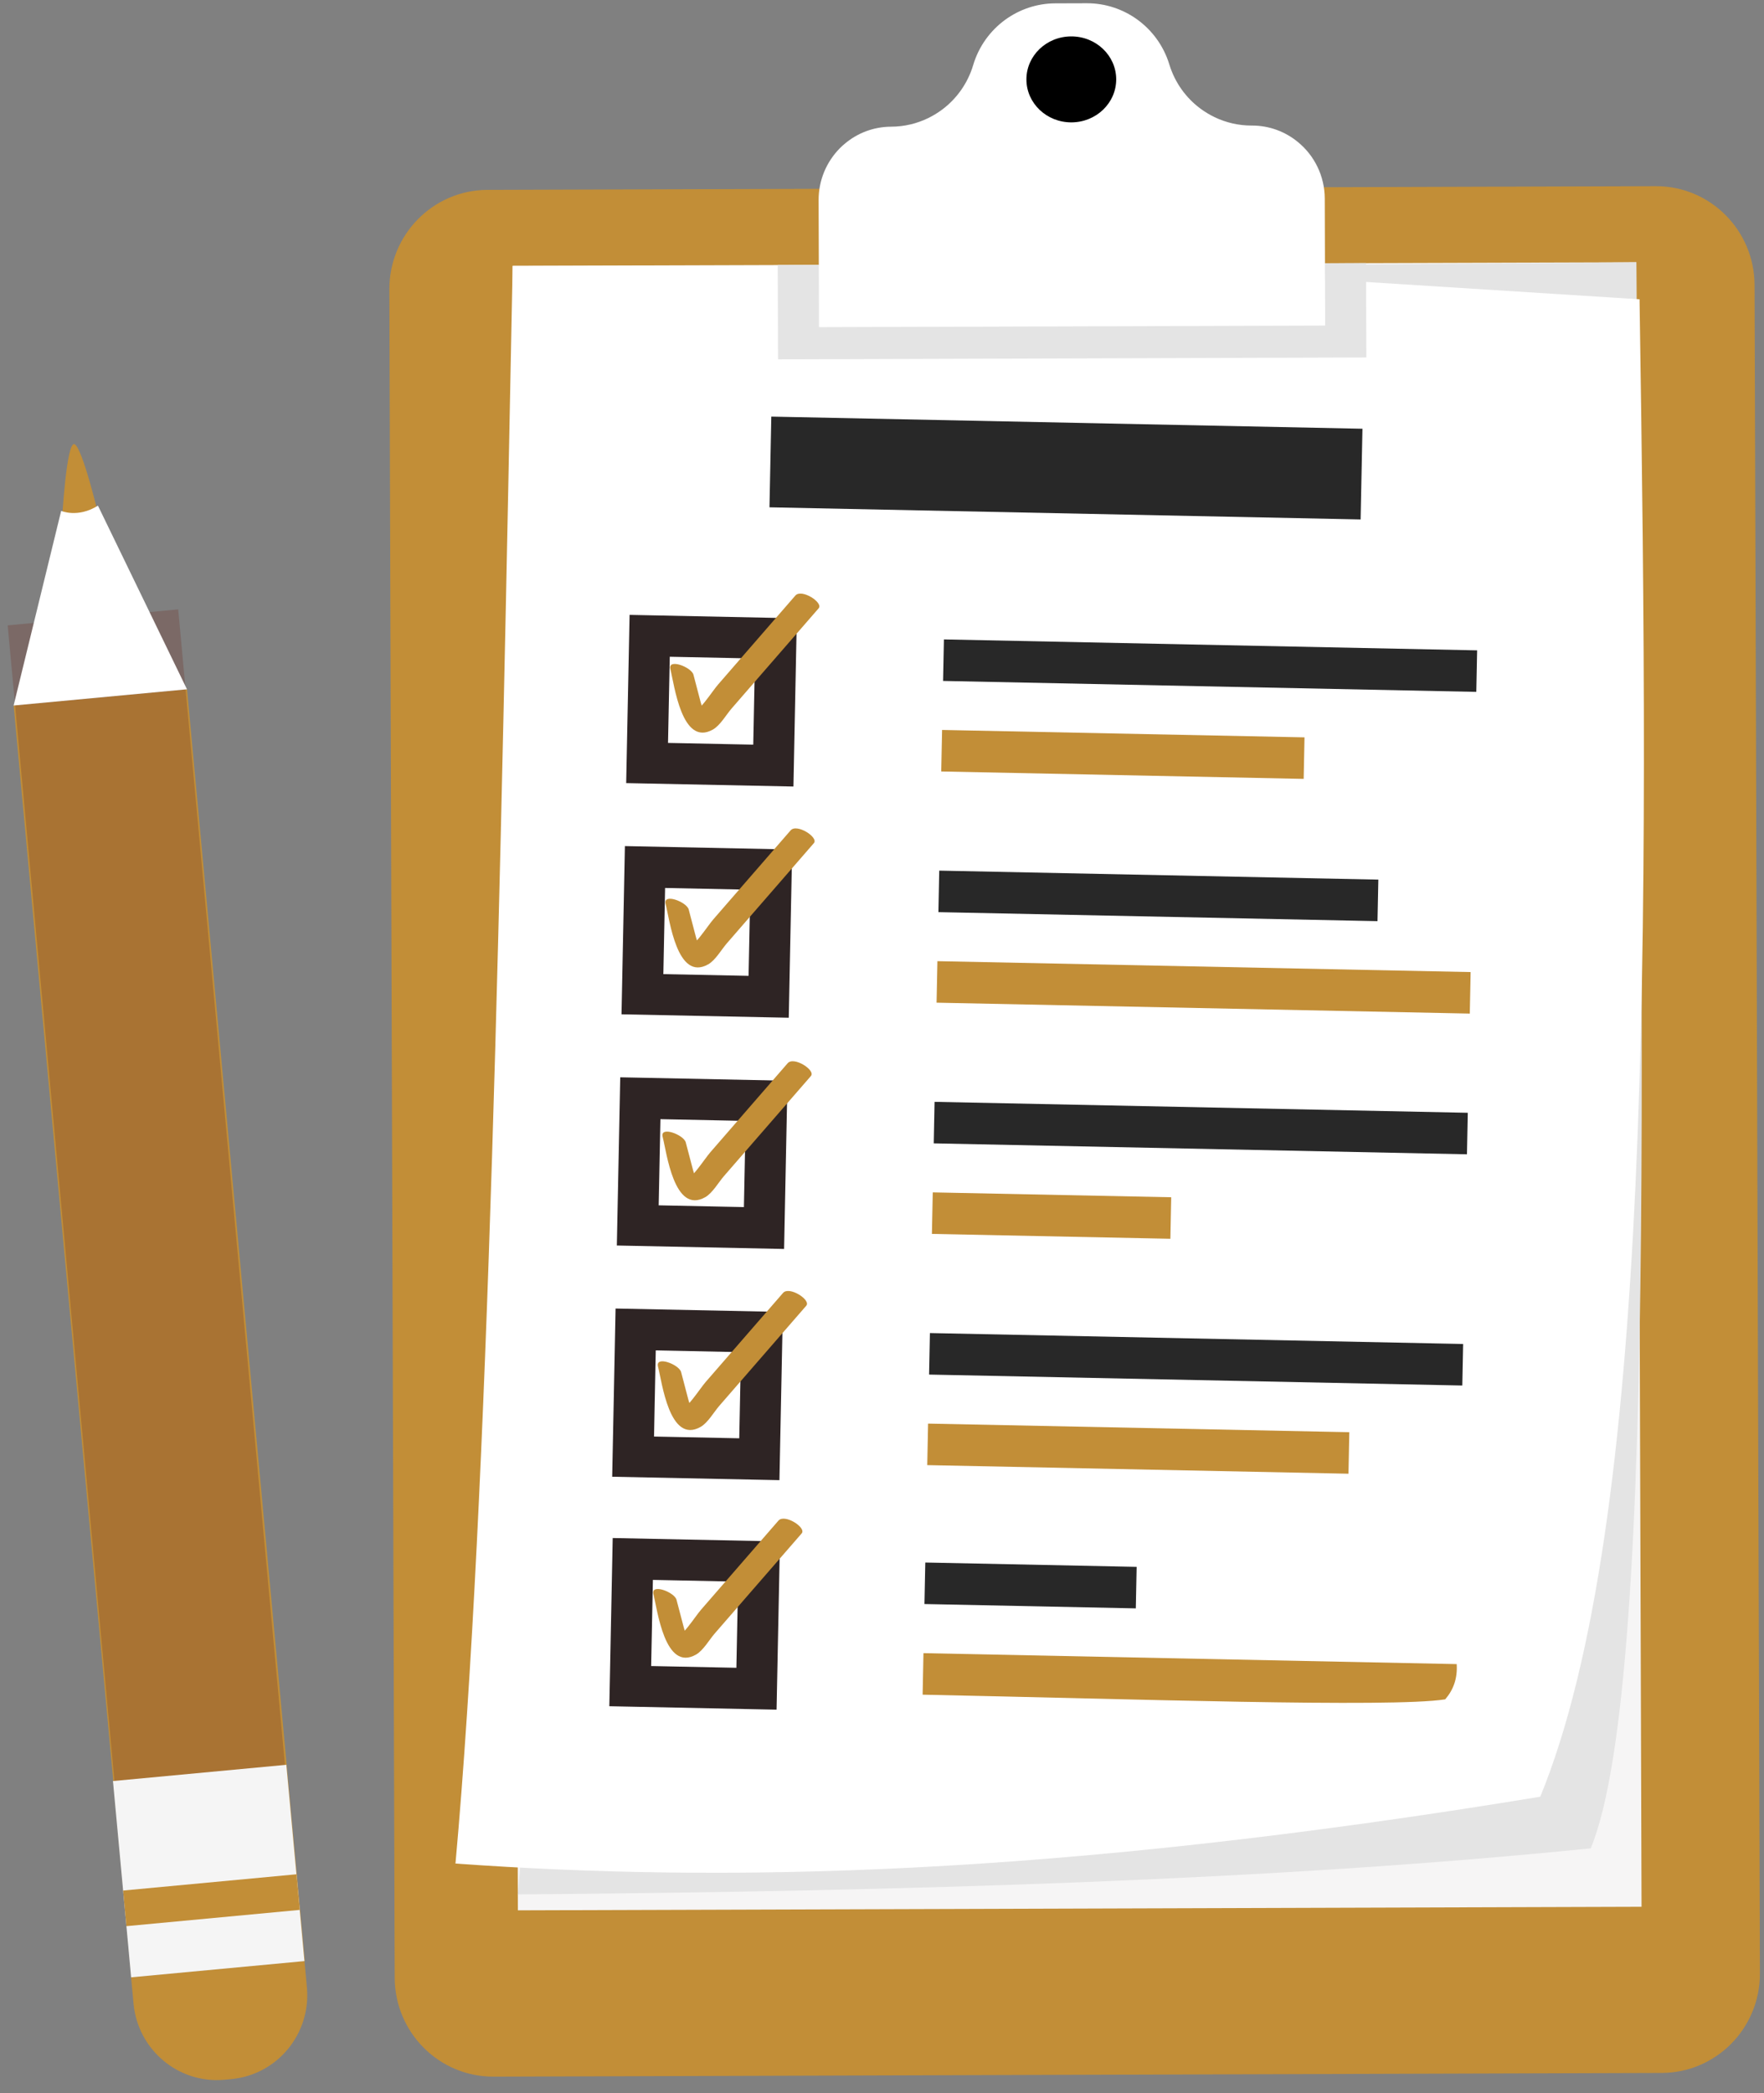 <svg width="129" height="153" viewBox="0 0 129 153" fill="none" xmlns="http://www.w3.org/2000/svg">
<rect x="0" y="0" width="129" height="153" fill="#808080" stroke="none"/>
<path d="M121.521 151.528L36.088 151.798C32.11 151.81 28.876 148.573 28.864 144.568L28.474 21.154C28.461 17.148 31.675 13.892 35.652 13.879L121.086 13.609C125.063 13.597 128.297 16.834 128.31 20.839L128.7 144.253C128.714 148.258 125.499 151.515 121.521 151.528Z" fill="#c28e37"/>
<path d="M119.665 19.171L37.491 19.431L37.871 139.641L120.045 139.381L119.665 19.171Z" fill="#F6F5F5"/>
<path d="M119.664 19.172C119.837 66.048 121.519 122.577 116.33 135.11C93.307 137.443 66.345 138.253 37.866 138.478L48.316 19.759L119.664 19.172Z" fill="#E4E4E4"/>
<path d="M112.638 131.336C76.761 137.235 52.772 137.615 33.309 136.222C35.745 109.183 36.614 64.275 37.489 19.439L80.744 19.399L119.899 21.878C120.617 68.408 120.815 111.39 112.638 131.336Z" fill="white"/>
<path d="M99.635 31.34L56.405 30.453L56.271 37.084L99.501 37.971L99.635 31.34Z" fill="#282828"/>
<path d="M108.021 47.54L69.028 46.74L68.966 49.775L107.96 50.575L108.021 47.54Z" fill="#282828"/>
<path d="M95.398 53.9L68.894 53.358L68.832 56.393L95.337 56.935L95.398 53.9Z" fill="#c28e37"/>
<path d="M56.741 46.667L47.51 46.477L47.322 55.774L56.554 55.963L56.741 46.667Z" fill="white" stroke="#2E2424" stroke-width="3" stroke-miterlimit="10"/>
<path d="M49.024 48.922C49.312 50.02 49.853 54.62 52.137 53.327C52.664 53.029 53.109 52.243 53.502 51.79C54.208 50.976 54.916 50.163 55.623 49.348C57.037 47.721 58.452 46.094 59.866 44.467C60.228 44.05 58.619 43.011 58.163 43.535C56.907 44.981 55.649 46.428 54.392 47.875C53.764 48.598 53.135 49.321 52.507 50.044C52.07 50.546 51.063 52.163 50.414 52.309C50.768 52.423 51.121 52.536 51.475 52.65C51.726 52.855 51.257 51.395 51.246 51.355C51.068 50.676 50.89 49.999 50.712 49.32C50.565 48.761 48.805 48.093 49.024 48.922Z" fill="#c28e37"/>
<path d="M100.797 64.299L68.686 63.641L68.625 66.676L100.735 67.335L100.797 64.299Z" fill="#282828"/>
<path d="M107.546 71.056L68.552 70.259L68.491 73.294L107.485 74.091L107.546 71.056Z" fill="#c28e37"/>
<path d="M56.4 63.568L47.168 63.378L46.981 72.675L56.212 72.864L56.4 63.568Z" fill="white" stroke="#2E2424" stroke-width="3" stroke-miterlimit="10"/>
<path d="M48.677 66.086C48.965 67.184 49.506 71.785 51.79 70.491C52.318 70.193 52.762 69.407 53.155 68.954C53.861 68.14 54.569 67.326 55.276 66.512C56.69 64.885 58.105 63.258 59.519 61.63C59.881 61.214 58.272 60.176 57.817 60.699C56.559 62.145 55.303 63.593 54.045 65.039C53.417 65.762 52.788 66.485 52.16 67.208C51.723 67.71 50.716 69.328 50.067 69.473C50.421 69.587 50.774 69.7 51.128 69.814C51.379 70.019 50.91 68.559 50.899 68.519C50.721 67.84 50.543 67.163 50.365 66.484C50.218 65.925 48.458 65.257 48.677 66.086Z" fill="#c28e37"/>
<path d="M107.338 81.342L68.344 80.543L68.283 83.578L107.277 84.377L107.338 81.342Z" fill="#282828"/>
<path d="M85.65 87.517L68.212 87.161L68.15 90.196L85.589 90.552L85.65 87.517Z" fill="#c28e37"/>
<path d="M56.058 80.469L46.827 80.279L46.639 89.576L55.871 89.766L56.058 80.469Z" fill="white" stroke="#2E2424" stroke-width="3" stroke-miterlimit="10"/>
<path d="M48.46 83.108C48.748 84.205 49.289 88.806 51.574 87.512C52.101 87.214 52.545 86.428 52.938 85.975C53.645 85.161 54.353 84.348 55.059 83.534C56.474 81.906 57.888 80.279 59.303 78.652C59.665 78.235 58.056 77.197 57.601 77.72C56.344 79.167 55.087 80.614 53.83 82.06C53.201 82.783 52.573 83.506 51.944 84.23C51.508 84.731 50.5 86.349 49.852 86.494C50.206 86.608 50.559 86.721 50.913 86.835C51.163 87.04 50.695 85.58 50.684 85.54C50.505 84.862 50.328 84.184 50.149 83.505C50.002 82.947 48.242 82.278 48.46 83.108Z" fill="#c28e37"/>
<path d="M106.998 98.243L68.004 97.444L67.943 100.479L106.937 101.279L106.998 98.243Z" fill="#282828"/>
<path d="M98.674 104.691L67.87 104.062L67.809 107.097L98.613 107.726L98.674 104.691Z" fill="#c28e37"/>
<path d="M55.718 97.37L46.486 97.181L46.299 106.477L55.53 106.667L55.718 97.37Z" fill="white" stroke="#2E2424" stroke-width="3" stroke-miterlimit="10"/>
<path d="M48.121 99.899C48.409 100.997 48.95 105.597 51.234 104.304C51.762 104.006 52.206 103.22 52.599 102.766C53.306 101.952 54.013 101.139 54.72 100.325C56.134 98.698 57.549 97.07 58.963 95.443C59.325 95.026 57.716 93.988 57.262 94.512C56.005 95.958 54.748 97.405 53.49 98.852C52.862 99.575 52.233 100.298 51.605 101.021C51.168 101.523 50.161 103.14 49.512 103.286C49.866 103.4 50.219 103.513 50.573 103.627C50.824 103.832 50.355 102.372 50.344 102.332C50.166 101.653 49.988 100.975 49.81 100.297C49.663 99.737 47.903 99.068 48.121 99.899Z" fill="#c28e37"/>
<path d="M83.122 114.534L67.666 114.217L67.604 117.252L83.061 117.569L83.122 114.534Z" fill="#282828"/>
<path d="M106.527 121.643L67.532 120.842L67.471 123.878C82.557 124.186 101.767 124.838 105.685 124.219C106.277 123.536 106.595 122.699 106.527 121.643Z" fill="#c28e37"/>
<path d="M55.508 114.146L46.276 113.957L46.089 123.253L55.32 123.443L55.508 114.146Z" fill="white" stroke="#2E2424" stroke-width="3" stroke-miterlimit="10"/>
<path d="M47.785 116.543C48.073 117.641 48.614 122.241 50.898 120.948C51.426 120.649 51.87 119.863 52.263 119.41C52.969 118.596 53.677 117.783 54.384 116.969C55.798 115.342 57.213 113.714 58.627 112.087C58.989 111.67 57.38 110.632 56.925 111.156C55.668 112.602 54.411 114.049 53.154 115.495C52.525 116.219 51.896 116.942 51.268 117.665C50.831 118.167 49.824 119.784 49.175 119.929C49.529 120.044 49.882 120.157 50.236 120.271C50.487 120.476 50.018 119.015 50.008 118.975C49.829 118.297 49.651 117.619 49.473 116.941C49.326 116.381 47.567 115.712 47.785 116.543Z" fill="#c28e37"/>
<path d="M96.879 14.52L96.908 23.798L59.893 23.915L59.864 14.637C59.859 13.158 60.452 11.817 61.41 10.842C61.53 10.72 61.654 10.607 61.785 10.501C62.701 9.729 63.882 9.265 65.169 9.261C66.134 9.258 67.059 9.032 67.888 8.628C68.247 8.451 68.588 8.243 68.909 8.004C69.964 7.212 70.771 6.089 71.17 4.753C71.576 3.389 72.414 2.247 73.501 1.451C74.545 0.691 75.818 0.249 77.171 0.245L79.481 0.238C80.834 0.234 82.111 0.667 83.159 1.421C84.251 2.21 85.096 3.347 85.511 4.708C85.918 6.041 86.732 7.159 87.792 7.944C88.115 8.181 88.457 8.387 88.818 8.562C89.648 8.961 90.575 9.181 91.54 9.178C92.827 9.173 94.011 9.63 94.932 10.396C96.117 11.372 96.874 12.857 96.879 14.52Z" fill="white"/>
<path d="M99.898 19.233L99.92 26.131L56.897 26.267L56.875 19.369L59.879 19.36L59.893 23.915L96.908 23.798L96.894 19.243L99.898 19.233Z" fill="#E4E4E4"/>
<path d="M78.354 8.945C80.167 8.939 81.632 7.528 81.627 5.792C81.621 4.057 80.147 2.655 78.334 2.661C76.521 2.666 75.055 4.078 75.061 5.813C75.066 7.549 76.54 8.951 78.354 8.945Z" fill="black"/>
<path d="M4.534 38.036C4.534 38.036 4.861 32.199 5.452 32.472C6.043 32.746 7.241 37.816 7.241 37.816L5.983 39.876L4.534 38.036Z" fill="#c28e37"/>
<path d="M22.266 143.351L22.443 145.271C22.756 148.66 20.282 151.663 16.916 151.979L16.426 152.024C13.061 152.339 10.078 149.847 9.765 146.457L9.587 144.537L22.266 143.351Z" fill="#c28e37"/>
<path d="M13.677 50.387L0.999 51.571L9.615 144.536L22.293 143.352L13.677 50.387Z" fill="#c28e37"/>
<path opacity="0.3" d="M9.417 48.901L4.914 49.323L12.445 130.813L16.948 130.391L9.417 48.901Z" stroke="#6F3428" stroke-width="8" stroke-miterlimit="10"/>
<path d="M22.264 143.352L9.589 144.539L9.244 140.793L9.003 138.191L8.261 130.191L20.939 129.003L21.678 137.003L21.919 139.606L22.264 143.352Z" fill="#F5F5F5"/>
<path d="M21.677 137.007L9.002 138.195L9.243 140.798L21.918 139.61L21.677 137.007Z" fill="#c28e37"/>
<path d="M0.996 51.572L4.473 37.344C4.473 37.344 5.691 37.884 7.163 36.962L13.674 50.386L0.996 51.572Z" fill="white"/>
</svg>
